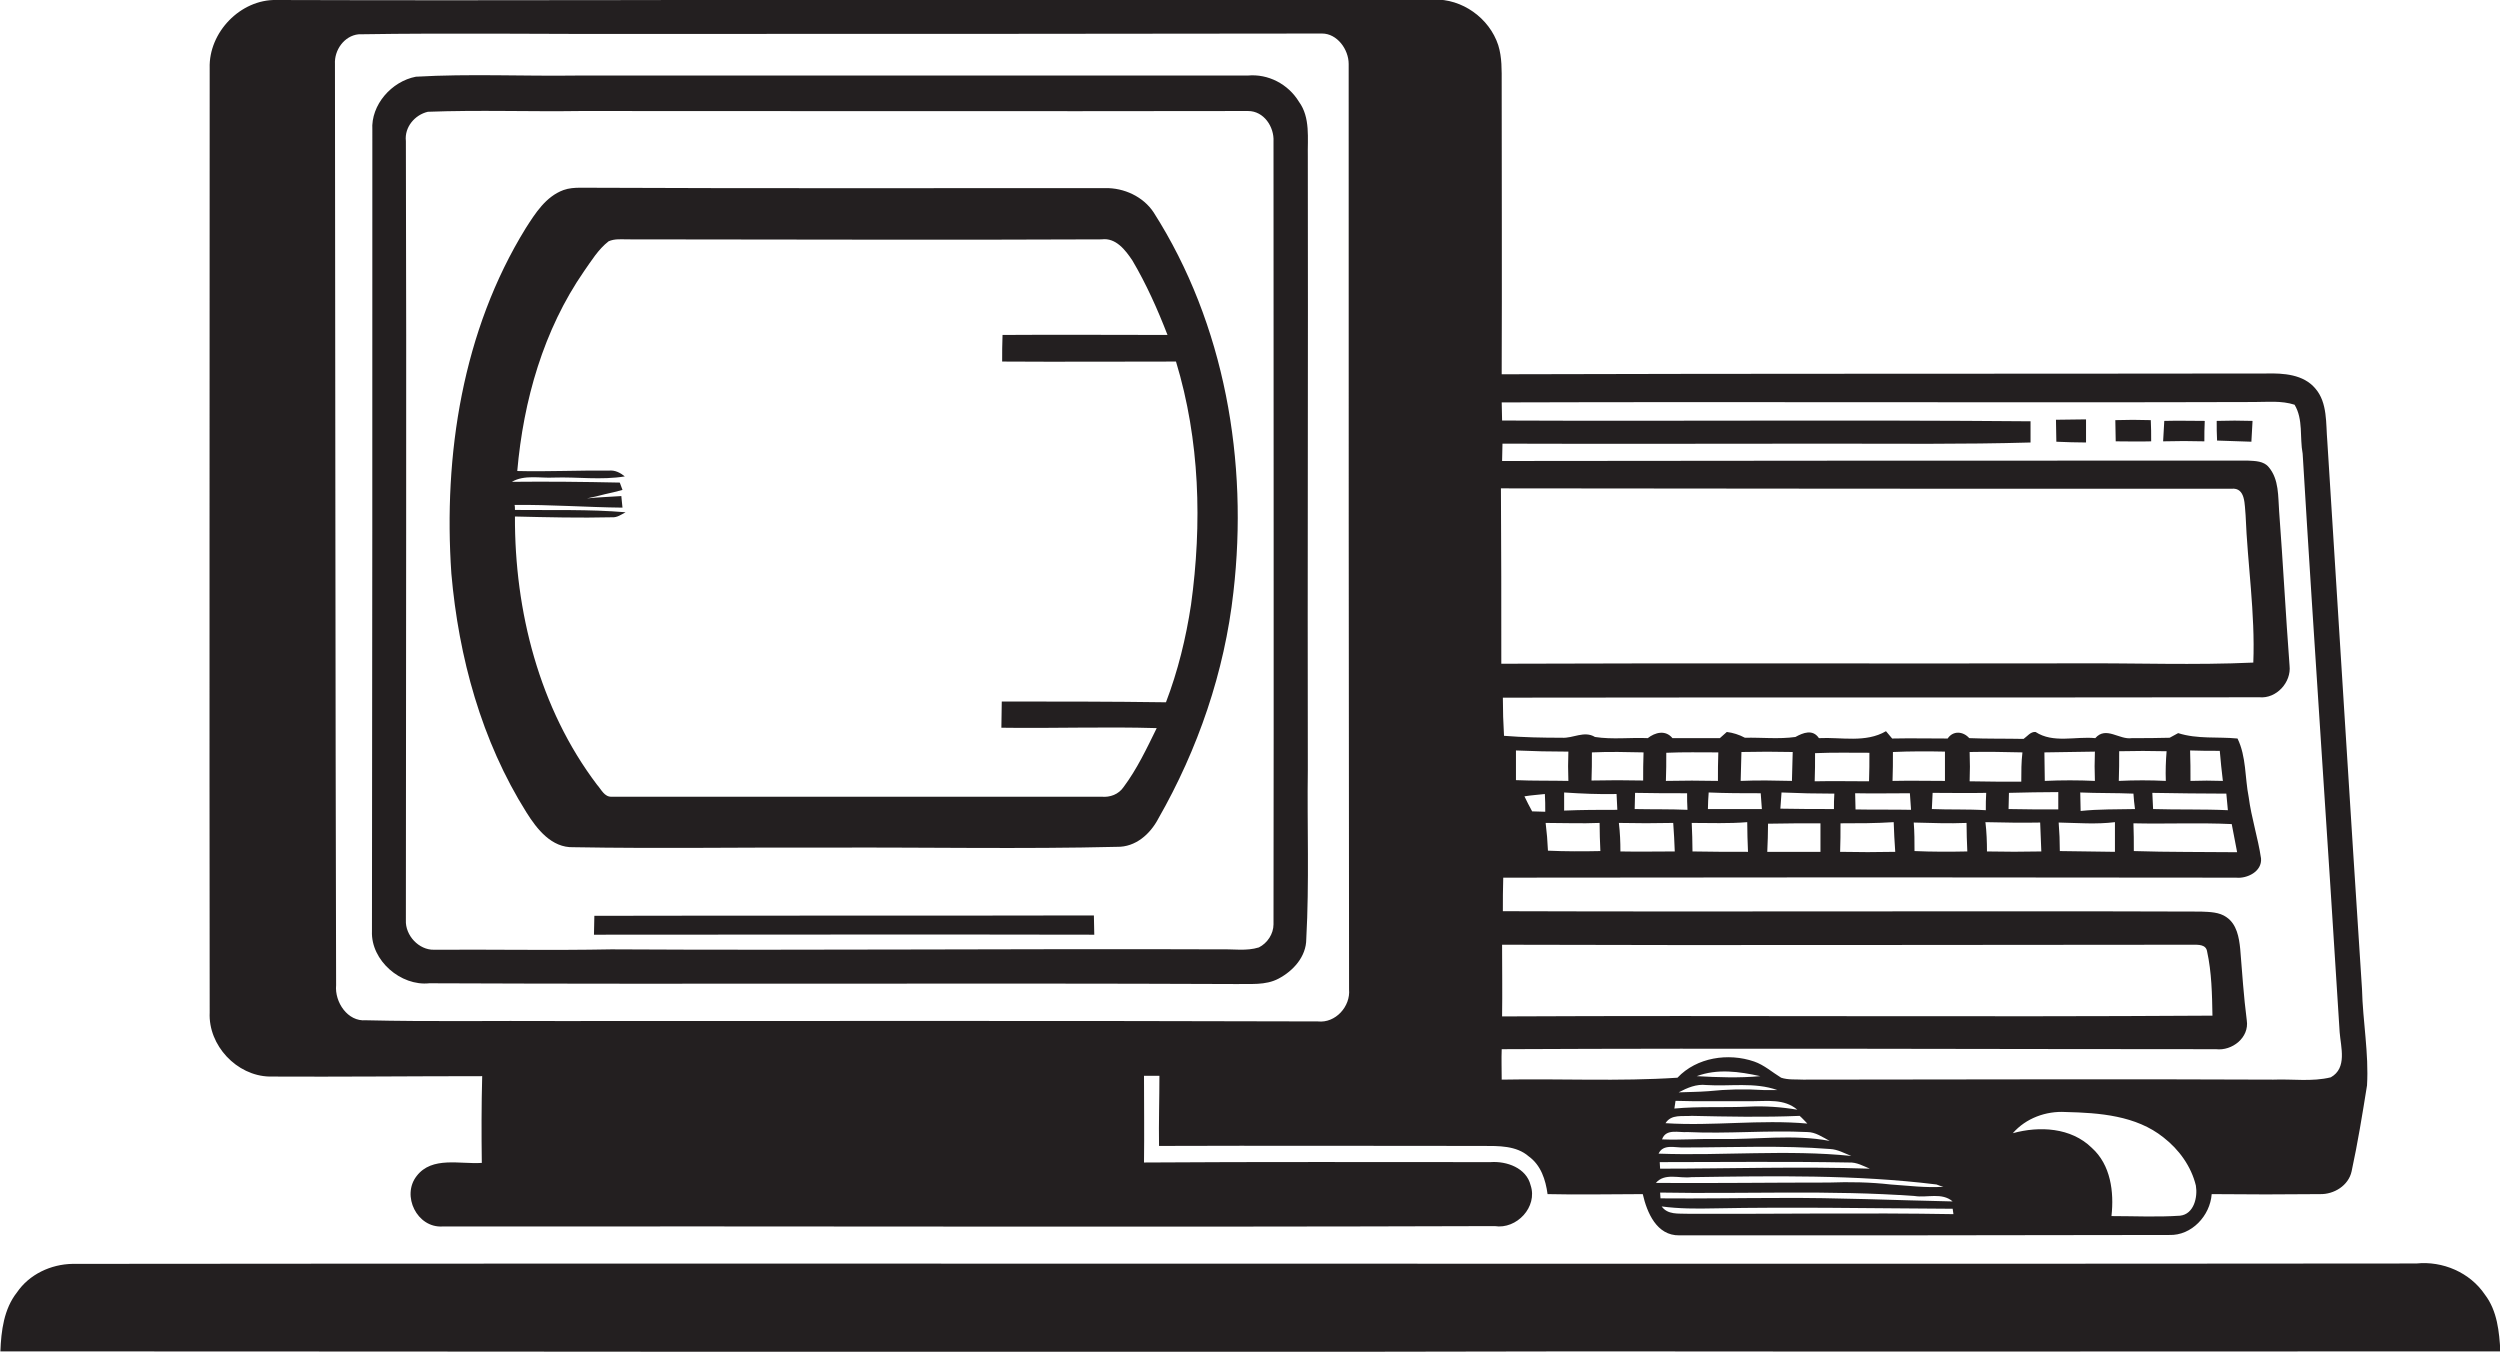 <?xml version="1.0" encoding="utf-8"?>
<!-- Generator: Adobe Illustrator 19.2.0, SVG Export Plug-In . SVG Version: 6.00 Build 0)  -->
<svg version="1.1" id="Layer_1" xmlns="http://www.w3.org/2000/svg" xmlns:xlink="http://www.w3.org/1999/xlink" x="0px" y="0px"
	 viewBox="0 0 648.6 350.7" enable-background="new 0 0 648.6 350.7" xml:space="preserve">
<g>
	<path fill="#231F20" d="M54.4,262.7c-0.4,8.5,7,16.4,15.5,16.6c18.4,0.1,36.8-0.1,55.2-0.1c-0.2,7.5-0.2,15-0.1,22.5
		c-5.6,0.4-12.9-1.8-16.9,3.4c-4,5.1,0.1,13.5,6.7,13.1c91-0.1,182,0.2,273-0.1c5.7,0.9,11.2-5,9.3-10.6c-1.1-4.5-6.2-6.3-10.4-6
		c-30,0-59.9-0.1-89.9,0.1c0.1-7.5,0-15,0-22.5c1.3,0,2.7,0,4,0c0,6.1-0.2,12.1-0.1,18.2c28-0.1,56,0,84.1,0c4,0,8.6-0.1,11.8,2.7
		c3.2,2.3,4.4,6.1,4.9,9.8c8.2,0.2,16.5,0,24.7,0c1.1,4.8,3.6,10.8,9.5,10.7c42.4,0,84.7,0,127.1-0.1c5.8,0.2,10.6-5,11-10.6
		c9.3,0.1,18.7,0.1,28.1,0c3.6,0.1,7.4-2.2,8.2-5.9c1.6-7.4,2.8-14.8,4-22.3c0.5-8.3-1.1-16.6-1.3-25c-3.1-47.4-6-94.7-9-142.1
		c-0.4-4.6,0.1-10-3.1-13.7c-3.1-3.7-8.3-4-12.7-3.9c-66.1,0.1-132.3,0-198.4,0.2c0.1-25.2,0-50.4,0-75.6c0-3.3,0.1-6.6-0.9-9.8
		c-2.3-7-9.4-12.1-16.8-11.8c-39.3-0.1-78.6,0.2-118,0C193.1-0.1,132.4,0.2,71.7,0c-9.3-0.2-17.6,8.4-17.3,17.7
		C54.4,99.3,54.3,181,54.4,262.7z M389.4,126.7c63.2,0.1,126.4,0.1,189.5,0.1c3.8-0.4,3.4,4.3,3.7,6.9c0.5,12.7,2.5,25.4,2,38.2
		c-15.3,0.7-30.5,0.1-45.8,0.2c-49.8,0.1-99.6-0.1-149.3,0.1C389.5,157,389.5,141.9,389.4,126.7z M429.6,306.9
		c2.3-2.7,6.1-1.1,9.2-1.5c21.2-0.3,42.5-0.7,63.6,1.9c0.5,0.2,1.3,0.5,1.8,0.6c-4.6,0.3-9.2-0.3-13.7-0.6c-5.3-0.6-10.6-0.7-16-0.5
		C459.5,306.8,444.6,307,429.6,306.9z M442.7,281.5c6.1,0.4,12.5-0.8,18.4,1.3c-1.2,0-2.4,0-3.6,0c-4.8-0.3-9.5-0.2-14.3,0.3
		c-2.6,0.2-5.1,0.2-7.7,0.3C437.8,282.2,440.1,281.2,442.7,281.5z M440.2,279.2c5.4-2,11-1.2,16.5,0
		C451.2,279.7,445.7,279.5,440.2,279.2z M443.3,285.7c3.7,0,7.4,0,11.1,0c4.1,0,8.5-0.7,11.9,2.2c-4.2-0.7-8.4-1-12.6-0.8
		c-6.5,0.3-12.9-0.1-19.3,0.5c0.1-0.5,0.2-1.5,0.3-2C437.5,285.7,440.4,285.7,443.3,285.7z M438.9,289.5c9.3,0.2,18.7,0.4,28,0
		c0.7,0.6,1.3,1.3,2,2c-12.2-1.1-24.5,0.7-36.8-0.1C433.6,289,436.5,289.7,438.9,289.5z M437.8,293.7c10.4,0.5,20.7-0.5,31.1,0
		c2.1,0,3.9,1.3,5.8,2.3c-9.5-1.8-19.2-0.3-28.8-0.5c-4.9-0.1-9.8,0.3-14.7,0.1C432.2,292.7,435.6,293.9,437.8,293.7z M436.8,297.7
		c12.7,0,25.4-0.6,38,0.4c2,0.1,3.7,1.1,5.5,1.8c-16.6-1.7-33.4,0-50-0.6C431.5,296.7,434.6,297.8,436.8,297.7z M485.1,303.2
		c-18.1-0.6-36.3,0-54.4,0c0-0.4-0.1-1.3-0.1-1.7c16.4,0,32.8-0.2,49.1,0.1C481.7,301.5,483.4,302.5,485.1,303.2z M430.7,309.4
		c22,0.4,44.1-0.7,66.1,0.9c3.2,0.5,7-1,9.8,1.4c-14.9-0.3-29.9-1-44.8-0.9c-10.3,0-20.7,0.2-31,0.1L430.7,309.4z M437.8,314.9
		c-2.4-0.1-5.1,0.3-6.7-1.9c4.5,0.6,9,0.6,13.6,0.5c20.6-0.4,41.2,0,61.9,0.1l0.2,1.4C483.8,314.6,460.8,315,437.8,314.9z
		 M565.6,315.4c-5.9,0.4-11.9,0.1-17.8,0.1c0.7-6.3-0.2-13.3-5.1-17.7c-5.4-5.3-13.6-5.7-20.5-3.8c3.4-3.9,8.6-5.8,13.7-5.5
		c8.7,0.2,18.3,0.9,25.4,6.6c4,3.1,7.2,7.5,8.4,12.5C570.2,310.6,569.2,315,565.6,315.4z M584.8,104.3c3.5,0,7.1-0.4,10.5,0.7
		c2.3,3.8,1.3,8.5,2.1,12.7c3,50,6.5,100,9.6,150.1c0.3,3.9,2,9.3-2.3,11.7c-4.9,1.2-9.9,0.4-14.9,0.6c-40.7-0.2-81.3,0-122,0
		c-1.9-0.1-3.9,0.1-5.7-0.5c-2.3-1.4-4.4-3.3-7-4.2c-6.7-2.3-14.9-1.1-19.9,4.2c-15.2,1-30.4,0.2-45.6,0.5c0-2.6-0.1-5.3,0-7.9
		c61.8-0.3,123.5,0,185.3,0c4.2,0.5,8.7-3,8-7.5c-0.8-6.2-1.2-12.4-1.7-18.5c-0.3-3-0.9-6.4-3.5-8.2c-1.9-1.4-4.4-1.4-6.7-1.5
		c-60.4-0.2-120.8,0.1-181.1-0.1c0-2.9,0-5.8,0.1-8.7c63.4-0.1,126.7-0.1,190.1,0c2.9,0.3,6.8-1.6,6.5-5c-0.8-5.4-2.5-10.5-3.2-15.9
		c-1-5-0.6-10.5-2.9-15.2c-5.1-0.5-10.4,0.2-15.4-1.4c-0.6,0.3-1.7,0.9-2.2,1.2c-3.3,0.1-6.5,0.1-9.8,0.1c-3.3,0.5-6.7-3.2-9.5,0
		c-5.2-0.5-10.9,1.4-15.5-1.6c-1.3-0.1-2.1,1.1-3.1,1.8c-4.7-0.1-9.4,0-14.1-0.2c-1.6-1.8-4.2-2-5.6,0.1c-4.8,0-9.6-0.1-14.4,0
		c-0.4-0.5-1.2-1.4-1.6-1.9c-5.3,3.1-11.6,1.5-17.4,1.8c-1.6-2.4-4.1-1.4-6.1-0.3c-4.3,0.6-8.8,0.1-13.1,0.2
		c-1.5-0.8-3.1-1.3-4.7-1.5c-0.5,0.4-1.3,1.2-1.8,1.6c-4.1,0-8.2,0-12.3,0c-1.8-2.2-4.5-1.5-6.4,0c-4.6-0.2-9.2,0.4-13.7-0.3
		c-2.8-1.7-5.7,0.4-8.6,0.2c-5,0-10-0.1-15-0.5c-0.2-3.3-0.3-6.6-0.3-9.9c65.4-0.1,130.9,0,196.3-0.1c4.4,0.4,8.3-3.9,7.8-8.2
		c-1-13.3-1.7-26.7-2.7-40c-0.3-3.9,0-8.3-2.7-11.5c-1.3-1.6-3.5-1.6-5.4-1.7c-64.5,0-129,0-193.5,0.1c0-1.5,0.1-3,0.1-4.5
		c28.1,0.1,56.2,0,84.3,0c17.6,0,35.2,0.2,52.7-0.3c0-1.8,0-3.7,0-5.5c-45.7-0.4-91.4,0-137.1-0.2c0-1.6-0.1-3.2-0.1-4.7
		C454.4,104.2,519.6,104.5,584.8,104.3z M389.7,245.1c59.7,0.2,119.5,0,179.2,0c1.4,0,3.4-0.1,3.7,1.7c1.2,5.5,1.3,11.1,1.4,16.7
		c-61.4,0.4-122.9-0.1-184.3,0.2C389.8,257.4,389.7,251.3,389.7,245.1z M406.9,202.6c-4.5-0.1-9.1,0-13.6-0.2c0-2.6,0-5.2,0-7.7
		c4.5,0.2,9.1,0.3,13.6,0.3C406.8,197.5,406.8,200.1,406.9,202.6z M568.2,194.7c2.5,0.1,5.1,0.1,7.7,0.1c0.2,2.6,0.5,5.2,0.8,7.8
		c-2.8-0.1-5.6-0.1-8.4,0C568.3,200,568.3,197.3,568.2,194.7z M577.6,205.9c0.1,1.4,0.3,2.9,0.4,4.3c-6.5-0.3-13-0.1-19.4-0.3
		c-0.1-1.4-0.1-2.8-0.2-4.2C564.8,205.8,571.2,205.9,577.6,205.9z M579,213.8c0.5,2.4,0.9,4.9,1.4,7.3c-8.9-0.1-17.8,0-26.8-0.3
		c0-2.4,0-4.8-0.1-7.2C562,213.8,570.5,213.4,579,213.8z M561.9,202.6c-4.1-0.2-8.1-0.2-12.2,0c0.1-2.6,0.1-5.1,0.1-7.7
		c4.1-0.1,8.2-0.1,12.3,0C561.9,197.4,561.8,200,561.9,202.6z M553.5,205.9c0.1,1.3,0.2,2.7,0.4,4c-4.7,0.1-9.4,0-14.1,0.5
		c0-1.6-0.1-3.2-0.1-4.8C544.2,205.8,548.8,205.7,553.5,205.9z M548.7,221c-4.8-0.1-9.6-0.1-14.3-0.2c0-2.5-0.1-4.9-0.3-7.4
		c4.9,0.1,9.8,0.5,14.6-0.1C548.7,215.8,548.7,218.4,548.7,221z M543.5,202.6c-4.3-0.2-8.7-0.2-13,0c0-2.5-0.1-5-0.1-7.4
		c4.4-0.1,8.8-0.1,13.1-0.2C543.4,197.5,543.4,200.1,543.5,202.6z M534,205.5c0,1.5,0,3,0,4.5c-4.3,0-8.6,0-12.9-0.1
		c0-1.4,0.1-2.8,0.1-4.2C525.4,205.6,529.7,205.5,534,205.5z M529.6,220.9c-4.7,0.1-9.4,0.1-14.1,0c0-2.5-0.1-5.1-0.4-7.6
		c4.7,0.1,9.5,0.2,14.2,0.1C529.4,215.9,529.5,218.4,529.6,220.9z M524.4,202.8c-4.5,0-8.9,0-13.4-0.1c0.1-2.5,0.1-5.1,0-7.6
		c4.6-0.1,9.1,0,13.7,0.1C524.4,197.7,524.4,200.2,524.4,202.8z M515.3,205.7c-0.1,1.5-0.1,3-0.1,4.5c-4.7-0.3-9.4-0.1-14-0.3
		c0.1-1.4,0.1-2.8,0.2-4.2C506,205.7,510.6,205.8,515.3,205.7z M510.4,220.9c-4.6,0.1-9.1,0.1-13.7-0.1c0-2.5,0-4.9-0.2-7.4
		c4.5,0.1,9.1,0.3,13.7,0.1C510.2,216,510.3,218.4,510.4,220.9z M504.6,202.6c-4.5,0-9.1-0.1-13.6,0c0.1-2.5,0.1-5,0.1-7.5
		c4.5-0.2,9-0.2,13.5-0.1C504.6,197.6,504.6,200.1,504.6,202.6z M495.5,205.8c0.1,1.4,0.2,2.9,0.3,4.3c-4.8-0.1-9.6,0-14.4-0.1
		c0-1.4-0.1-2.8-0.1-4.2C486,205.9,490.8,205.8,495.5,205.8z M491.7,221c-4.8,0.1-9.5,0.1-14.3,0c0.1-2.5,0.1-4.9,0.1-7.4
		c4.6,0,9.2,0,13.8-0.3C491.4,215.9,491.5,218.4,491.7,221z M484.9,202.7c-4.7,0-9.4-0.1-14.1,0c0.1-2.4,0.1-4.9,0.1-7.3
		c4.7-0.2,9.4-0.1,14.1-0.1C485,197.7,485,200.2,484.9,202.7z M475.9,205.9c-0.1,1.3-0.1,2.7-0.1,4c-4.7,0-9.3,0-13.9-0.1
		c0.1-1.4,0.2-2.8,0.3-4.2C466.7,205.8,471.3,205.9,475.9,205.9z M472.3,221c-4.6,0-9.2,0-13.8,0c0.1-2.4,0.2-4.8,0.2-7.3
		c4.5-0.1,9.1-0.1,13.6-0.1C472.3,216,472.3,218.5,472.3,221z M464.9,202.6c-4.4-0.1-8.9-0.2-13.3,0c0.1-2.5,0.1-5,0.2-7.5
		c4.4-0.1,8.9-0.1,13.3,0C465,197.6,465,200.1,464.9,202.6z M456.8,205.8c0.1,1.4,0.2,2.8,0.3,4.1c-4.7,0-9.4,0-14,0
		c0-1.4,0.1-2.8,0.2-4.3C447.8,205.8,452.3,205.8,456.8,205.8z M453.5,221c-4.8,0-9.6,0-14.4-0.1c0-2.5-0.1-5-0.2-7.4
		c4.8,0,9.6,0.2,14.4-0.2C453.3,215.9,453.4,218.4,453.5,221z M445.7,202.6c-4.5-0.1-9-0.1-13.5,0c0.1-2.4,0.1-4.9,0.1-7.3
		c4.5-0.2,9-0.1,13.5-0.1C445.7,197.7,445.7,200.1,445.7,202.6z M437.7,205.8c0,1.4,0,2.8,0.1,4.3c-4.6-0.2-9.1-0.1-13.7-0.2
		c0-1.4,0.1-2.8,0.1-4.2C428.7,205.8,433.2,205.8,437.7,205.8z M434.5,220.9c-4.7,0-9.4,0.1-14.1,0c0-2.5-0.1-4.9-0.4-7.4
		c4.7,0.1,9.4,0.1,14.1,0C434.3,216,434.4,218.4,434.5,220.9z M426.3,202.5c-4.5-0.1-8.9-0.1-13.4,0c0.1-2.4,0.1-4.9,0.1-7.3
		c4.5-0.2,9-0.1,13.4,0C426.3,197.7,426.3,200.1,426.3,202.5z M419.4,206c0.1,1.3,0.1,2.7,0.2,4.1c-4.6,0-9.2,0-13.8,0.2
		c0-1.6,0-3.2,0-4.7C410.3,205.9,414.8,206.1,419.4,206z M415.2,220.8c-4.5,0.1-9.1,0.1-13.6-0.1c-0.1-2.4-0.3-4.8-0.6-7.2
		c4.7,0,9.3,0.2,14,0C415,216,415.1,218.4,415.2,220.8z M400.9,210.6c-0.9,0-2.6-0.1-3.4-0.1c-0.7-1.3-1.4-2.6-2-3.9
		c1.8-0.3,3.6-0.4,5.3-0.6C400.9,207.5,400.9,209,400.9,210.6z M93,8.9c25-0.4,49.9,0,74.9-0.1c58.4,0,116.7,0,175.1-0.1
		c3.9,0,6.9,4.1,6.9,7.9c0,80,0,160.1,0.1,240.1c0.4,4.4-3.5,8.8-8.1,8.3c-65.7-0.2-131.4-0.1-197-0.1c-16.7-0.1-33.3,0.2-50-0.2
		c-4.7,0.4-8.1-4.7-7.7-9.1C87,176,87,96.3,86.9,16.6C86.7,13,89.3,9.3,93,8.9z"/>
	<path fill="#231F20" d="M111.4,255.1c69.8,0.3,139.6-0.1,209.3,0.2c3.7-0.1,7.6,0.4,11-1.4c3.8-2,7.2-5.7,7.2-10.3
		c0.8-14.6,0.2-29.3,0.4-43.9c-0.1-53,0.1-106,0-159c-0.1-4.8,0.7-10.2-2.3-14.3c-2.8-4.6-8-7.3-13.3-6.8c-58,0-116,0-173.9,0
		c-14,0.2-28-0.5-41.9,0.3c-6.3,1.2-11.7,7.3-11.3,13.8c0,69.3,0,138.6-0.1,207.9C96.2,249.2,104,255.9,111.4,255.1z M105.3,238.7
		c0-67.4,0.2-134.7,0-202.1c-0.4-3.6,2.3-6.8,5.7-7.6c13.2-0.5,26.5,0,39.7-0.2c57.7,0,115.4,0.1,173.1,0c4.1,0,6.8,4.1,6.6,7.9
		c0,67.7,0.1,135.4,0,203.1c0,2.5-1.6,4.9-3.8,6c-3.2,1-6.6,0.4-9.9,0.5c-52.7-0.2-105.4,0.3-158.1,0c-15.3,0.3-30.7,0-46,0.1
		C108.7,246.5,105.1,242.7,105.3,238.7z"/>
	<path fill="#231F20" d="M136.6,210.8c2.7,4.3,6.5,9.2,12.2,9c22.3,0.4,44.7,0,67,0.1c24.7-0.1,49.4,0.4,74-0.2
		c4.8,0.1,8.6-3.3,10.7-7.3c10.3-18,17.2-38.1,19.5-58.8c3.9-33.8-2.2-69.5-20.7-98.5c-2.7-4.1-7.7-6.4-12.6-6.3
		c-45.4,0-90.8,0.1-136.1-0.1c-1.5,0-3,0.1-4.4,0.6c-4.6,1.7-7.3,6-9.8,9.9C120,85.8,115,118,117.1,148.8
		C119,170.5,124.9,192.2,136.6,210.8z M157.9,122.1c-7.9-0.1-15.8,0.3-23.7,0.1c1.6-18.3,6.8-36.6,17.3-51.8
		c1.9-2.7,3.7-5.7,6.4-7.8c1.6-0.7,3.3-0.5,4.9-0.5c41,0,82,0.2,123,0c3.7-0.5,6.2,2.8,8,5.5c3.6,6.1,6.5,12.6,9.1,19.3
		c-14.3,0-28.5-0.1-42.8,0c-0.1,2.3-0.1,4.6-0.1,6.9c15,0.1,30.1,0,45.1,0c6.2,20.4,6.8,42.1,3.9,63.1c-1.3,8.6-3.4,17.2-6.5,25.3
		c-14.2-0.2-28.4-0.2-42.6-0.2c0,2.3-0.1,4.5-0.1,6.8c13.4,0.2,26.9-0.3,40.3,0.1c-2.6,5.3-5.1,10.6-8.6,15.3
		c-1.3,1.9-3.5,2.7-5.7,2.5c-42.4,0-84.7,0-127.1,0c-1.9,0.1-2.7-1.9-3.8-3.1c-15-19.8-21.4-45.1-21.3-69.6
		c8.4,0.2,16.8,0.4,25.2,0.2c1.3,0.1,2.4-0.7,3.5-1.3c-9.5-0.8-19.1-0.5-28.7-0.6c0-0.3,0-1-0.1-1.3c9.3-0.1,18.7,0.6,28,0.7
		c-0.1-0.7-0.2-2.2-0.3-3c-3,0.2-5.9,0.3-8.9,0.6c1.6-0.3,3.1-0.7,4.7-1.1c1.5-0.3,3-0.7,4.5-1.1c-0.2-0.5-0.5-1.4-0.7-1.9
		c-9.3-0.2-18.7-0.3-28-0.2c3.3-1.9,7.3-0.9,10.9-1.1c6.1-0.2,12.3,0.7,18.4-0.3C161,122.7,159.6,121.9,157.9,122.1z"/>
	<path fill="#231F20" d="M541.2,114.8c0-2,0-4,0-6c-2.6,0-5.2,0.1-7.8,0.1c0,1.9,0.1,3.8,0.1,5.7C536,114.7,538.6,114.8,541.2,114.8
		z"/>
	<path fill="#231F20" d="M558.1,114.5c0-1.8,0-3.7-0.1-5.5c-3.1-0.1-6.2-0.1-9.2,0c0,1.8,0.1,3.6,0.1,5.5
		C551.9,114.5,555,114.6,558.1,114.5z"/>
	<path fill="#231F20" d="M584.1,114.6c0.1-1.8,0.2-3.6,0.3-5.4c-3.1-0.1-6.2-0.1-9.3,0c0,1.7,0,3.4,0.1,5.1
		C578.1,114.4,581.1,114.5,584.1,114.6z"/>
	<path fill="#231F20" d="M571.9,114.5c0-1.8,0-3.5,0.1-5.3c-3.5,0-7-0.1-10.5,0c-0.1,1.8-0.2,3.5-0.3,5.3
		C564.8,114.4,568.3,114.4,571.9,114.5z"/>
	<path fill="#231F20" d="M154.2,237.6c0,1.6-0.1,3.3-0.1,4.9c43.3,0,86.5-0.1,129.8,0c0-1.7-0.1-3.3-0.1-5
		C240.6,237.6,197.4,237.5,154.2,237.6z"/>
	<path fill="#231F20" d="M644.7,335.9c-3.9-5.8-11-8.8-17.8-8.1c-202.7,0.2-405.4-0.1-608.1,0.1c-5.6,0.1-11.2,2.7-14.4,7.4
		c-3.4,4.3-4.1,10-4.3,15.3c136.9,0,273.9,0.3,410.8,0c79.3,0.1,158.5,0,237.8,0C648.4,345.5,647.9,340.1,644.7,335.9z"/>
</g>
</svg>
